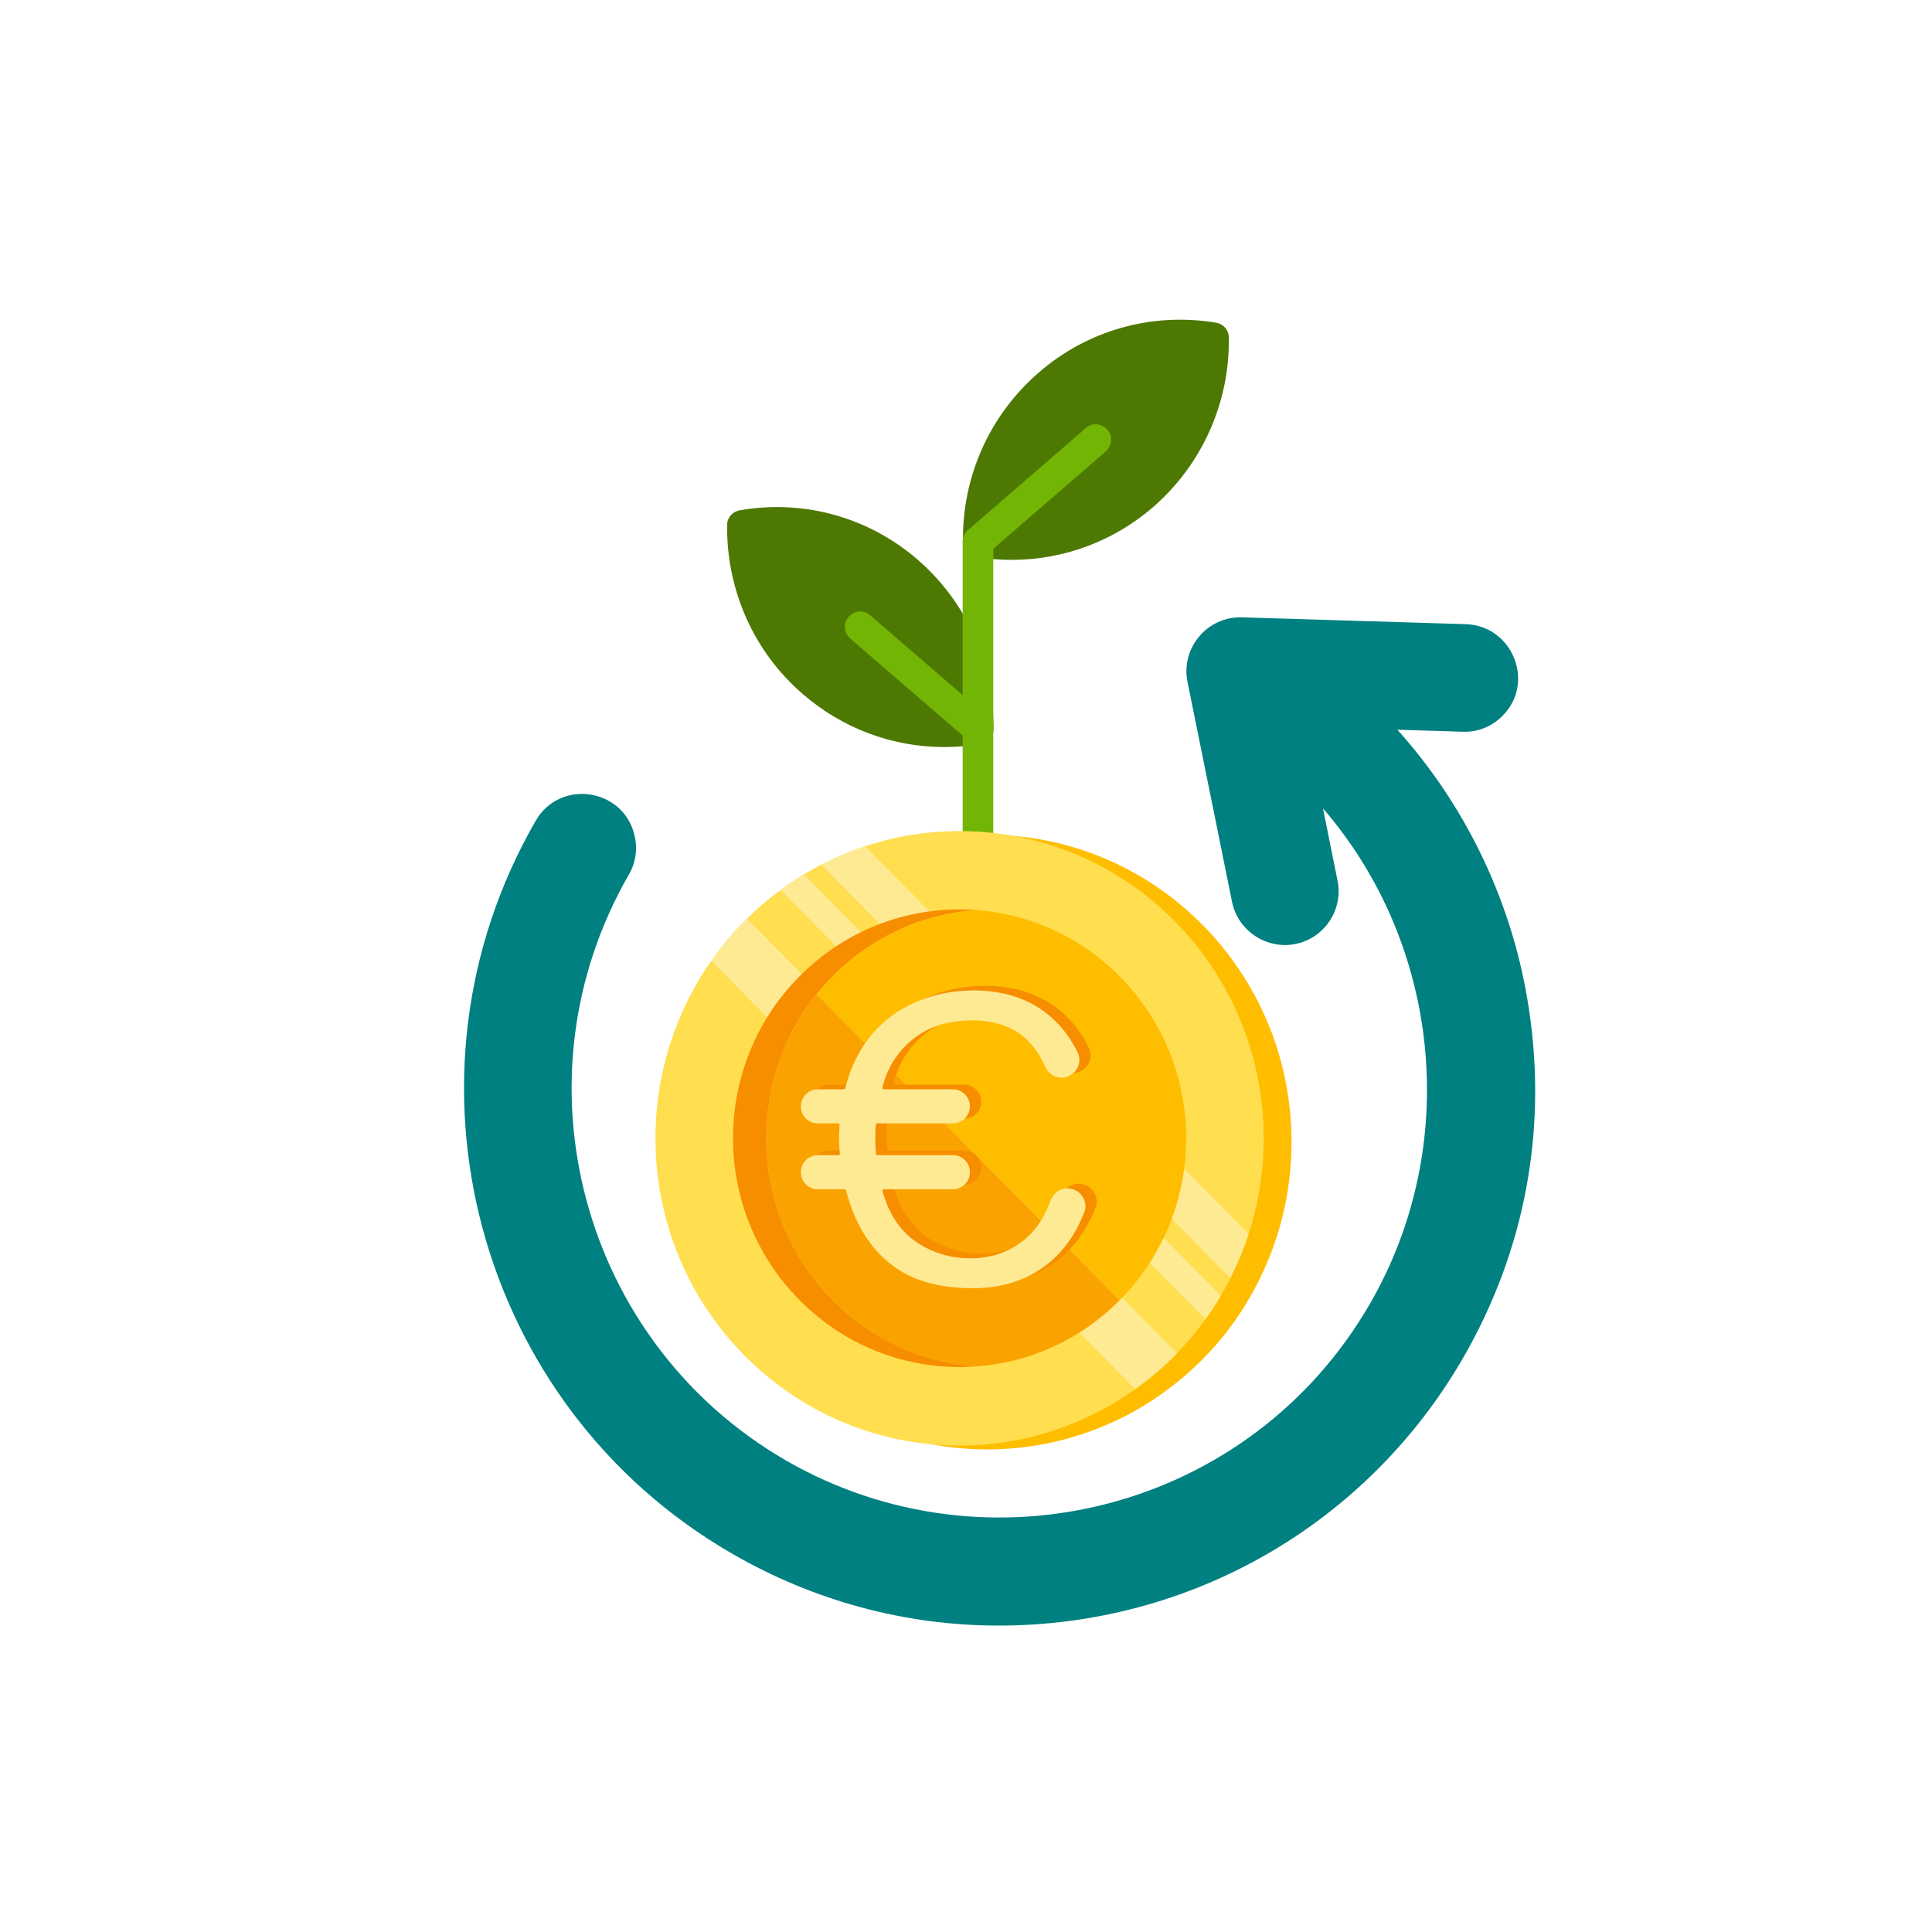 <svg xmlns="http://www.w3.org/2000/svg" xmlns:xlink="http://www.w3.org/1999/xlink" width="100" viewBox="0 0 75 75" height="100" preserveAspectRatio="xMidYMid meet"><defs><clipPath id="50ec9b2ae7"><path d="M 37 12.109 L 48 12.109 L 48 22 L 37 22 Z M 37 12.109 " clip-rule="nonzero"></path></clipPath><clipPath id="f6a4248827"><path d="M 18 23 L 60 23 L 60 63.109 L 18 63.109 Z M 18 23 " clip-rule="nonzero"></path></clipPath><clipPath id="a99e9c334f"><path d="M 26.434 32.262 L 50.137 32.262 L 50.137 56.262 L 26.434 56.262 Z M 26.434 32.262 " clip-rule="nonzero"></path></clipPath><clipPath id="a5906e83c5"><path d="M 25.418 32.262 L 50 32.262 L 50 56.262 L 25.418 56.262 Z M 25.418 32.262 " clip-rule="nonzero"></path></clipPath><clipPath id="7d10b193ce"><path d="M 31 32.262 L 49 32.262 L 49 50 L 31 50 Z M 31 32.262 " clip-rule="nonzero"></path></clipPath></defs><path fill="#4d7902" d="M 36.652 29 C 34.656 29 32.715 28.285 31.176 26.953 C 29.266 25.312 28.199 22.918 28.227 20.379 C 28.227 20.094 28.434 19.859 28.719 19.809 C 33.883 18.918 38.602 22.91 38.566 28.301 C 38.566 28.586 38.359 28.82 38.074 28.871 C 37.598 28.965 37.129 29 36.652 29 Z M 36.652 29 " fill-opacity="1" fill-rule="evenodd"></path><g clip-path="url(#50ec9b2ae7)"><path fill="#4d7902" d="M 39.277 21.734 C 38.816 21.734 38.34 21.699 37.875 21.621 C 37.59 21.57 37.383 21.328 37.383 21.043 C 37.34 18.512 38.418 16.113 40.316 14.469 C 42.219 12.812 44.727 12.113 47.211 12.527 C 47.496 12.578 47.703 12.812 47.703 13.105 C 47.742 15.637 46.66 18.031 44.77 19.68 C 43.223 21.02 41.277 21.734 39.277 21.734 Z M 39.277 21.734 " fill-opacity="1" fill-rule="evenodd"></path></g><path fill="#73b504" d="M 37.969 33.805 C 37.641 33.805 37.371 33.535 37.371 33.207 L 37.371 21.035 C 37.371 20.707 37.641 20.434 37.969 20.434 C 38.289 20.434 38.559 20.707 38.559 21.035 L 38.559 33.207 C 38.559 33.535 38.301 33.805 37.969 33.805 Z M 37.969 33.805 " fill-opacity="1" fill-rule="evenodd"></path><path fill="#73b504" d="M 37.969 21.625 C 37.426 21.625 37.164 20.941 37.578 20.578 L 42.148 16.621 C 42.398 16.398 42.766 16.43 42.988 16.676 C 43.203 16.926 43.172 17.297 42.93 17.52 L 38.359 21.477 C 38.238 21.578 38.102 21.625 37.969 21.625 Z M 37.969 21.625 " fill-opacity="1" fill-rule="evenodd"></path><path fill="#73b504" d="M 37.969 28.887 C 37.824 28.887 37.691 28.836 37.578 28.734 L 33.004 24.785 C 32.758 24.562 32.727 24.195 32.941 23.945 C 33.16 23.695 33.539 23.664 33.781 23.887 L 38.359 27.836 C 38.781 28.203 38.516 28.887 37.969 28.887 Z M 37.969 28.887 " fill-opacity="1" fill-rule="evenodd"></path><g clip-path="url(#f6a4248827)"><path fill="#008080" d="M 38.766 63.105 C 35.168 63.105 31.609 62.16 28.406 60.305 C 18.48 54.566 15.062 41.809 20.793 31.867 C 21.719 30.246 24.148 30.582 24.617 32.367 C 24.766 32.914 24.688 33.477 24.41 33.957 C 19.832 41.898 22.566 52.09 30.492 56.684 C 38.352 61.227 48.562 58.629 53.191 50.594 C 56.738 44.438 55.918 36.66 51.359 31.383 L 51.922 34.184 C 52.152 35.312 51.418 36.418 50.293 36.645 C 49.168 36.871 48.059 36.137 47.828 35.012 L 46.098 26.469 C 45.836 25.141 46.875 23.922 48.215 23.965 L 56.906 24.23 C 58.75 24.293 59.637 26.574 58.27 27.844 C 57.863 28.23 57.328 28.43 56.781 28.406 L 54.246 28.328 C 56.973 31.359 58.773 35.184 59.363 39.238 C 60.062 43.934 59.18 48.574 56.809 52.695 C 53.055 59.199 46.207 63.105 38.766 63.105 Z M 38.766 63.105 " fill-opacity="1" fill-rule="evenodd"></path></g><path fill="#fc8c2e" d="M 38.082 56.176 C 31.602 56.176 26.328 50.891 26.328 44.395 C 26.328 37.906 31.602 32.621 38.082 32.621 C 44.57 32.621 49.844 37.906 49.844 44.395 C 49.844 50.891 44.555 56.176 38.082 56.176 Z M 38.082 56.176 " fill-opacity="1" fill-rule="evenodd"></path><path fill="#f7cc3f" d="M 38.082 34.297 C 32.516 34.297 27.984 38.832 27.984 44.41 C 27.984 49.988 32.516 54.523 38.082 54.523 C 43.648 54.523 48.18 49.988 48.18 44.41 C 48.18 38.832 43.637 34.297 38.082 34.297 Z M 38.082 34.297 " fill-opacity="1" fill-rule="evenodd"></path><path fill="#fc8c2e" d="M 37.934 51.762 C 35.867 51.762 34.273 51.043 33.418 49.723 C 33.168 49.336 33.277 48.824 33.652 48.574 C 34.039 48.324 34.551 48.434 34.801 48.809 C 35.531 49.914 37.07 50.086 37.934 50.086 C 39.277 50.086 40.367 49.645 40.852 48.895 C 41.102 48.516 41.23 48.117 41.23 47.684 C 41.23 46.891 40.824 46.301 40.012 45.871 C 39.023 45.352 36.602 45.059 35.367 44.41 C 34.691 44.055 34.164 43.582 33.801 43.027 C 33.055 41.828 33.082 40.254 33.902 39.004 C 34.707 37.77 36.281 37.043 38.211 37.043 C 40.273 37.043 41.863 37.77 42.723 39.082 C 42.973 39.477 42.859 39.988 42.488 40.238 C 42.098 40.488 41.586 40.375 41.336 40.004 C 40.602 38.891 39.062 38.727 38.211 38.727 C 36.863 38.727 35.77 39.168 35.285 39.918 C 34.828 40.625 34.785 41.5 35.207 42.137 C 36.145 43.598 38.957 43.445 40.773 44.395 C 42.953 45.535 43.445 47.934 42.238 49.809 C 41.434 51.043 39.855 51.762 37.934 51.762 Z M 37.934 51.762 " fill-opacity="1" fill-rule="evenodd"></path><path fill="#fc8c2e" d="M 38.082 53.125 C 37.625 53.125 37.258 52.746 37.258 52.289 L 37.258 50.922 C 37.258 50.457 37.625 50.086 38.082 50.086 C 38.539 50.086 38.914 50.457 38.914 50.922 L 38.914 52.289 C 38.914 52.762 38.539 53.125 38.082 53.125 Z M 38.082 38.711 C 37.625 38.711 37.258 38.336 37.258 37.879 L 37.258 36.508 C 37.258 36.047 37.625 35.676 38.082 35.676 C 38.539 35.676 38.914 36.047 38.914 36.508 L 38.914 37.879 C 38.914 38.336 38.539 38.711 38.082 38.711 Z M 38.082 38.711 " fill-opacity="1" fill-rule="evenodd"></path><path fill="#f8b839" d="M 38.082 34.297 C 32.516 34.297 27.984 38.832 27.984 44.41 C 27.984 48.324 30.215 51.727 33.469 53.402 C 30.711 51.598 28.891 48.473 28.891 44.938 C 28.891 39.359 33.418 34.824 38.984 34.824 C 40.645 34.824 42.211 35.23 43.594 35.945 C 42.004 34.906 40.109 34.297 38.082 34.297 Z M 38.082 34.297 " fill-opacity="1" fill-rule="evenodd"></path><g clip-path="url(#a99e9c334f)"><path fill="#ffbd00" d="M 38.332 32.406 C 38.113 32.406 37.898 32.41 37.68 32.426 C 35.992 32.523 34.406 32.973 32.98 33.707 C 32.199 34.102 31.469 34.59 30.801 35.152 C 29.996 35.824 29.277 36.602 28.68 37.465 C 28.164 38.195 27.734 38.988 27.398 39.828 C 26.832 41.219 26.527 42.742 26.527 44.336 C 26.527 50.926 31.805 56.266 38.332 56.266 C 39.906 56.266 41.414 55.949 42.789 55.383 C 43.621 55.043 44.402 54.609 45.125 54.09 C 45.98 53.484 46.754 52.762 47.422 51.953 C 47.973 51.273 48.461 50.535 48.852 49.742 C 49.672 48.121 50.137 46.285 50.137 44.336 C 50.137 37.746 44.852 32.406 38.332 32.406 " fill-opacity="1" fill-rule="nonzero"></path></g><g clip-path="url(#a5906e83c5)"><path fill="#ffde50" d="M 37.25 32.262 C 37.035 32.262 36.816 32.266 36.598 32.281 C 35.551 32.336 34.543 32.535 33.582 32.852 C 33 33.043 32.438 33.281 31.902 33.559 C 31.895 33.562 31.887 33.566 31.879 33.566 C 31.652 33.688 31.426 33.812 31.207 33.945 C 30.895 34.129 30.594 34.332 30.305 34.551 C 30.102 34.691 29.906 34.848 29.719 35.004 C 29.469 35.215 29.23 35.434 28.996 35.664 C 28.484 36.164 28.023 36.715 27.613 37.301 C 27.609 37.305 27.605 37.312 27.598 37.316 C 27.086 38.047 26.656 38.84 26.32 39.68 C 25.754 41.074 25.445 42.598 25.445 44.191 C 25.445 50.777 30.727 56.117 37.25 56.117 C 38.828 56.117 40.336 55.801 41.707 55.234 C 42.539 54.895 43.324 54.461 44.047 53.941 C 44.055 53.938 44.059 53.934 44.07 53.922 C 44.652 53.512 45.195 53.043 45.691 52.531 C 45.922 52.297 46.133 52.059 46.344 51.805 C 46.5 51.609 46.652 51.414 46.793 51.207 C 47.008 50.918 47.211 50.613 47.391 50.297 C 47.523 50.078 47.645 49.848 47.766 49.621 C 47.766 49.609 47.77 49.605 47.773 49.594 C 48.047 49.051 48.281 48.484 48.473 47.898 C 48.855 46.727 49.055 45.48 49.055 44.191 C 49.055 37.602 43.773 32.262 37.25 32.262 " fill-opacity="1" fill-rule="nonzero"></path></g><path fill="#ffea94" d="M 45.691 52.531 C 45.195 53.043 44.652 53.512 44.07 53.922 L 27.613 37.301 C 28.023 36.715 28.484 36.164 28.996 35.664 L 45.691 52.531 " fill-opacity="1" fill-rule="nonzero"></path><g clip-path="url(#7d10b193ce)"><path fill="#ffea94" d="M 48.473 47.898 C 48.281 48.484 48.047 49.051 47.773 49.594 C 47.77 49.605 47.766 49.609 47.766 49.621 L 31.879 33.566 C 31.887 33.566 31.895 33.562 31.902 33.559 C 32.438 33.281 33 33.043 33.582 32.852 L 48.473 47.898 " fill-opacity="1" fill-rule="nonzero"></path></g><path fill="#ffea94" d="M 47.391 50.297 C 47.211 50.613 47.008 50.918 46.793 51.207 L 30.305 34.551 C 30.594 34.332 30.895 34.129 31.207 33.945 L 47.391 50.297 " fill-opacity="1" fill-rule="nonzero"></path><path fill="#faa300" d="M 32.32 50.469 C 33.875 52.039 35.863 52.898 37.895 53.043 C 39.926 52.902 41.918 52.039 43.469 50.469 L 31.707 38.59 C 28.898 42.082 29.105 47.219 32.32 50.469 " fill-opacity="1" fill-rule="nonzero"></path><path fill="#f68e00" d="M 31.039 50.469 C 32.918 52.371 35.438 53.23 37.895 53.043 C 35.863 52.898 33.875 52.039 32.32 50.469 C 29.105 47.219 28.898 42.082 31.707 38.59 C 31.902 38.355 32.105 38.125 32.32 37.906 C 33.871 36.336 35.863 35.473 37.895 35.328 C 35.434 35.141 32.918 36.004 31.031 37.906 C 27.594 41.375 27.598 47 31.039 50.469 " fill-opacity="1" fill-rule="nonzero"></path><path fill="#ffbd00" d="M 31.707 38.59 L 43.469 50.469 C 46.906 47 46.906 41.379 43.469 37.906 C 41.918 36.336 39.926 35.473 37.895 35.328 C 35.863 35.473 33.871 36.336 32.32 37.906 C 32.105 38.125 31.902 38.355 31.707 38.59 " fill-opacity="1" fill-rule="nonzero"></path><path fill="#f68e00" d="M 32.184 45.988 L 33.227 45.988 C 33.254 45.988 33.277 46.008 33.285 46.031 C 33.383 46.398 33.48 46.695 33.598 46.969 C 33.984 47.895 34.555 48.609 35.297 49.098 C 36.039 49.582 37.016 49.828 38.203 49.828 C 39.352 49.828 40.328 49.508 41.121 48.875 C 41.73 48.387 42.203 47.719 42.527 46.887 C 42.598 46.707 42.586 46.512 42.496 46.336 C 42.402 46.156 42.242 46.023 42.047 45.977 L 42.035 45.973 C 41.695 45.887 41.344 46.082 41.223 46.426 C 40.996 47.059 40.66 47.566 40.223 47.934 C 39.641 48.422 38.918 48.668 38.082 48.668 C 37.391 48.668 36.742 48.488 36.152 48.129 C 35.559 47.77 35.117 47.219 34.836 46.492 C 34.781 46.355 34.734 46.199 34.695 46.066 C 34.691 46.047 34.695 46.027 34.703 46.012 C 34.715 45.996 34.734 45.988 34.754 45.988 L 37.434 45.988 C 37.797 45.988 38.09 45.691 38.09 45.328 C 38.09 44.961 37.797 44.664 37.434 44.664 L 34.5 44.664 C 34.469 44.664 34.441 44.641 34.441 44.609 C 34.422 44.383 34.414 44.168 34.414 43.957 C 34.414 43.789 34.426 43.625 34.434 43.488 C 34.438 43.457 34.461 43.434 34.492 43.434 L 37.434 43.434 C 37.797 43.434 38.09 43.137 38.09 42.77 C 38.09 42.406 37.797 42.109 37.434 42.109 L 34.75 42.109 C 34.73 42.109 34.711 42.102 34.703 42.086 C 34.691 42.07 34.688 42.051 34.695 42.035 L 34.715 41.945 C 34.734 41.887 34.75 41.828 34.77 41.77 C 35.008 41.059 35.422 40.484 36.008 40.062 C 36.59 39.645 37.328 39.43 38.195 39.43 C 38.953 39.43 39.59 39.621 40.094 40.004 C 40.465 40.289 40.777 40.707 41.02 41.242 C 41.156 41.547 41.484 41.711 41.801 41.637 C 42.008 41.59 42.18 41.449 42.273 41.254 C 42.355 41.074 42.359 40.867 42.277 40.691 C 41.973 40.051 41.547 39.523 41.012 39.121 C 40.266 38.555 39.328 38.27 38.227 38.27 C 37.254 38.27 36.352 38.496 35.543 38.941 C 34.738 39.391 34.105 40.051 33.668 40.914 C 33.504 41.242 33.363 41.621 33.246 42.066 C 33.242 42.09 33.219 42.109 33.191 42.109 L 32.184 42.109 C 31.82 42.109 31.527 42.406 31.527 42.77 C 31.527 43.137 31.82 43.434 32.184 43.434 L 32.973 43.434 C 32.988 43.434 33.004 43.441 33.016 43.453 C 33.027 43.465 33.031 43.48 33.031 43.496 C 33.027 43.543 33.027 43.59 33.023 43.637 C 33.016 43.742 33.008 43.852 33.008 43.965 C 33.008 44.184 33.023 44.398 33.039 44.602 C 33.039 44.617 33.035 44.633 33.023 44.645 C 33.012 44.656 32.996 44.664 32.98 44.664 L 32.184 44.664 C 31.82 44.664 31.527 44.961 31.527 45.328 C 31.527 45.691 31.82 45.988 32.184 45.988 " fill-opacity="1" fill-rule="nonzero"></path><path fill="#ffea94" d="M 31.746 46.168 L 32.789 46.168 C 32.816 46.168 32.836 46.188 32.844 46.211 C 32.945 46.578 33.043 46.875 33.156 47.148 C 33.547 48.074 34.117 48.789 34.859 49.273 C 35.602 49.762 36.578 50.008 37.766 50.008 C 38.91 50.008 39.895 49.688 40.684 49.055 C 41.293 48.566 41.766 47.895 42.09 47.066 C 42.16 46.887 42.148 46.691 42.059 46.516 C 41.969 46.336 41.805 46.203 41.609 46.156 L 41.598 46.152 C 41.258 46.066 40.906 46.262 40.781 46.605 C 40.559 47.238 40.223 47.742 39.785 48.113 C 39.203 48.602 38.484 48.848 37.645 48.848 C 36.957 48.848 36.305 48.668 35.715 48.309 C 35.121 47.949 34.68 47.398 34.398 46.672 C 34.344 46.531 34.297 46.379 34.258 46.246 C 34.254 46.227 34.258 46.207 34.266 46.191 C 34.277 46.176 34.297 46.168 34.316 46.168 L 36.996 46.168 C 37.355 46.168 37.652 45.871 37.652 45.504 C 37.652 45.141 37.355 44.844 36.996 44.844 L 34.062 44.844 C 34.031 44.844 34.004 44.82 34.004 44.789 C 33.984 44.559 33.977 44.348 33.977 44.137 C 33.977 43.969 33.988 43.805 33.996 43.668 C 34 43.637 34.023 43.609 34.055 43.609 L 36.996 43.609 C 37.355 43.609 37.652 43.316 37.652 42.949 C 37.652 42.586 37.355 42.289 36.996 42.289 L 34.312 42.289 C 34.293 42.289 34.277 42.281 34.266 42.266 C 34.254 42.25 34.25 42.23 34.254 42.211 L 34.281 42.125 C 34.297 42.066 34.312 42.008 34.332 41.945 C 34.566 41.238 34.984 40.664 35.57 40.242 C 36.152 39.82 36.891 39.609 37.758 39.609 C 38.516 39.609 39.152 39.801 39.656 40.18 C 40.027 40.469 40.34 40.883 40.586 41.422 C 40.719 41.727 41.047 41.891 41.363 41.816 C 41.57 41.766 41.742 41.629 41.836 41.434 C 41.922 41.25 41.922 41.047 41.84 40.871 C 41.535 40.23 41.109 39.703 40.574 39.297 C 39.828 38.734 38.891 38.449 37.789 38.449 C 36.816 38.449 35.914 38.676 35.105 39.121 C 34.301 39.57 33.668 40.23 33.234 41.094 C 33.066 41.422 32.926 41.797 32.812 42.246 C 32.805 42.27 32.781 42.289 32.754 42.289 L 31.746 42.289 C 31.383 42.289 31.09 42.586 31.09 42.949 C 31.09 43.316 31.383 43.609 31.746 43.609 L 32.535 43.609 C 32.551 43.609 32.566 43.617 32.578 43.629 C 32.59 43.641 32.594 43.656 32.594 43.676 C 32.59 43.723 32.59 43.77 32.586 43.816 C 32.578 43.922 32.57 44.031 32.57 44.145 C 32.57 44.363 32.586 44.578 32.602 44.781 C 32.602 44.797 32.598 44.812 32.586 44.824 C 32.574 44.836 32.559 44.844 32.543 44.844 L 31.746 44.844 C 31.383 44.844 31.09 45.141 31.09 45.504 C 31.09 45.871 31.383 46.168 31.746 46.168 " fill-opacity="1" fill-rule="nonzero"></path></svg>